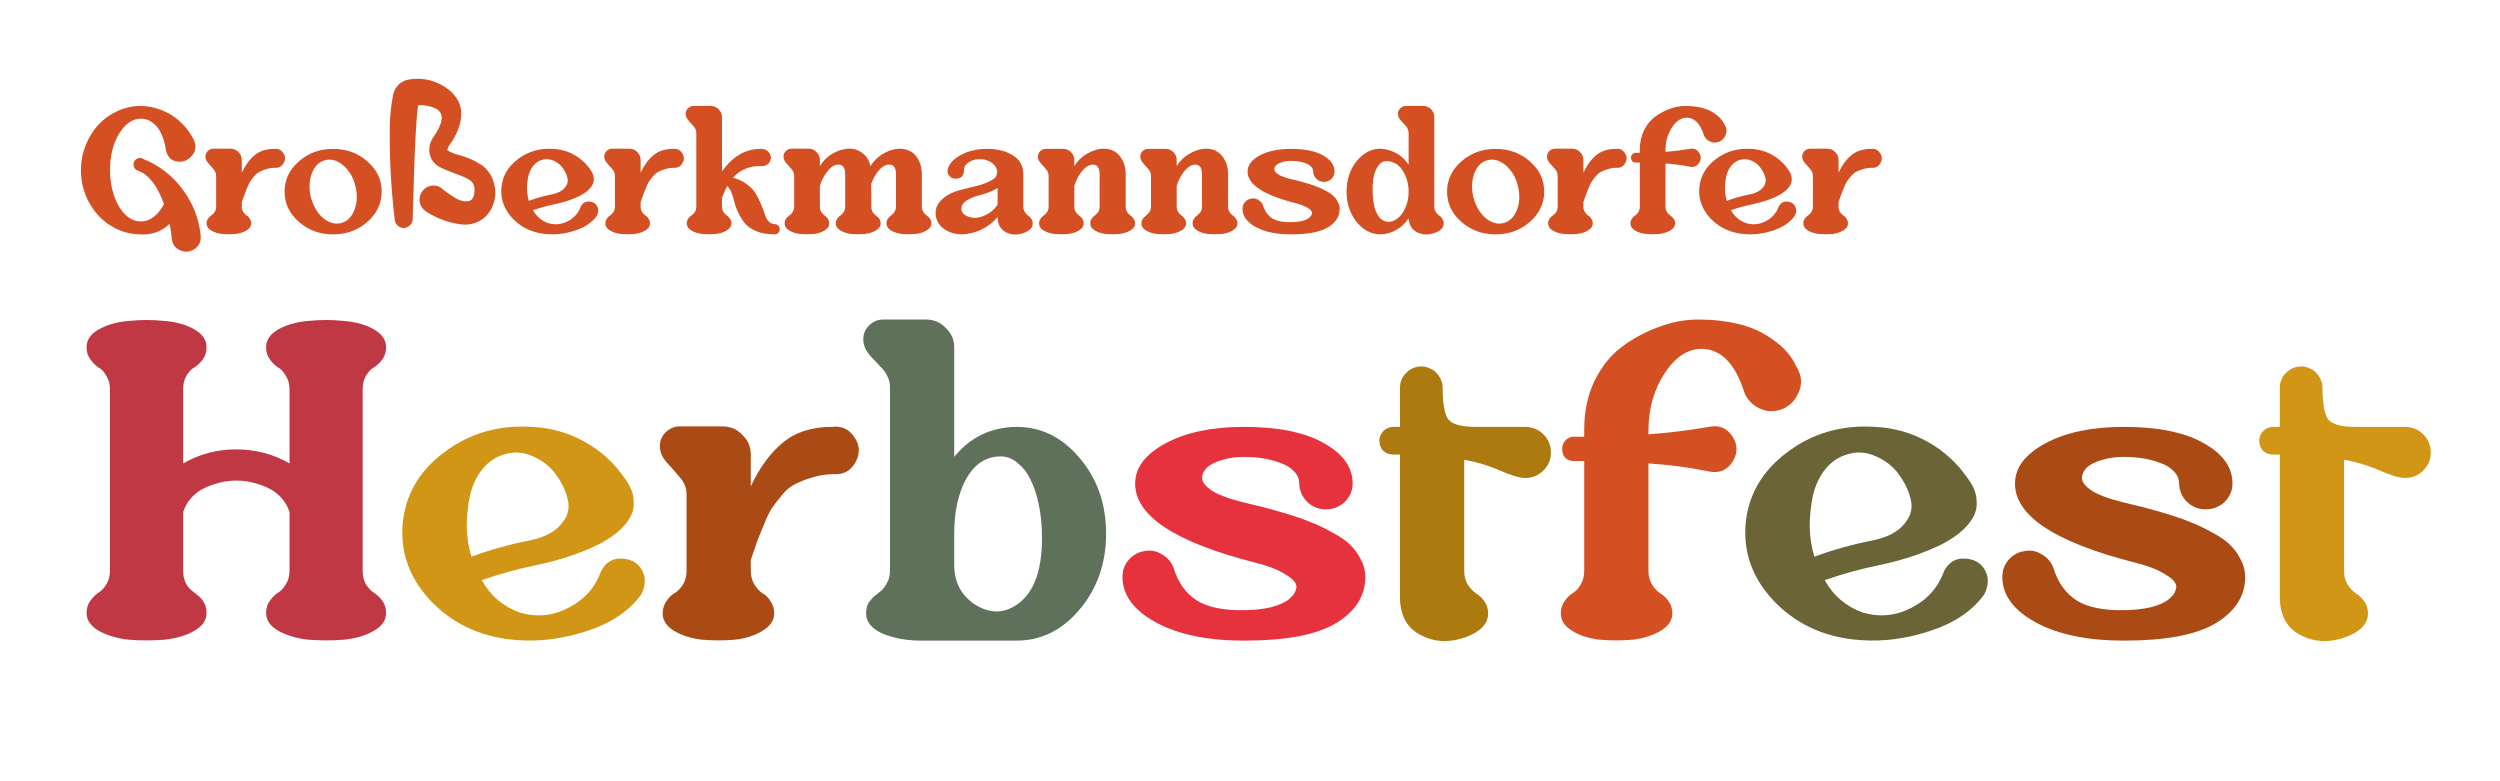 <?xml version="1.0" encoding="UTF-8" standalone="no"?>
<svg version="1.1" width="800" height="250" viewBox="0 0 1600 500"
 xmlns="http://www.w3.org/2000/svg">
  <title>Schriftzug Herbstfest</title>
  <g>
    <path aria-label="Großerkmannsdorfer" style="fill:#d45023"
       d="m 88.64,109.32 q -2.64,-0.6 -3.12,-3.24 -0.48,-2.76 1.68,-4.2 2.28,-1.56 4.56,-0.12 15.36,6.24 25.2,19.56 9.96,13.32 11.52,29.88 0.24,4.32 -2.52,6.96 -2.64,2.64 -6.12,2.88 -3.48,0.24 -6.6,-2.04 -3,-2.28 -3.36,-6.6 -0.36,-4.56 -1.32,-9.12 -7.8,7.32 -18.36,6.72 -10.44,0 -19.32,-5.52 -8.76,-5.52 -13.92,-15 -5.16,-9.48 -5.16,-20.64 0,-8.28 3,-15.84 3.12,-7.68 8.16,-13.2 5.16,-5.52 12.24,-8.76 7.2,-3.24 15,-3.24 6.96,0.12 13.44,2.76 6.48,2.52 11.64,7.32 5.16,4.68 8.4,10.92 3.48,6.6 -1.44,11.52 -4.08,3.96 -9.24,3 -5.88,-1.08 -6.96,-8.16 -0.96,-6 -3.12,-10.2 -2.16,-4.32 -5.4,-6.6 -3.24,-2.4 -7.32,-2.4 -8.16,0 -14.04,9.72 -5.76,9.6 -5.76,23.16 0,9 2.64,16.56 2.64,7.56 7.2,12 4.56,4.32 9.96,4.32 4.32,0 8.16,-2.88 3.84,-3 6.6,-8.28 -6.36,-17.4 -16.32,-21.24 z m 66.12,-6.96 v 8.16 q 3.36,-7.2 8.16,-11.16 4.8,-4.08 12.6,-4.08 3.72,-0.48 5.76,2.64 2.16,3.12 0.24,6.48 -1.8,3.24 -5.64,3 -2.88,0 -5.4,0.84 -2.52,0.72 -4.32,1.68 -1.8,0.84 -3.48,2.88 -1.68,2.04 -2.64,3.48 -0.84,1.32 -2.04,4.32 -1.2,2.88 -1.68,4.2 -0.48,1.32 -1.56,4.56 v 2.76 q 0,2.04 0.96,3.6 0.96,1.44 2.04,2.16 1.2,0.6 2.04,2.04 0.96,1.32 0.96,3.12 0,2.64 -3,4.44 -2.88,1.8 -7.08,2.28 -4.2,0.36 -8.4,0 -4.2,-0.48 -7.2,-2.28 -2.88,-1.8 -2.88,-4.44 0,-1.8 0.96,-3.12 0.96,-1.44 2.04,-2.04 1.2,-0.72 2.16,-2.16 0.96,-1.56 0.96,-3.6 v -19.56 q 0,-2.52 -1.8,-4.44 -1.68,-2.04 -3.36,-3.84 -1.68,-1.92 -1.68,-4.08 0,-2.04 1.44,-3.48 1.56,-1.56 3.6,-1.56 h 11.04 q 3,0 5.04,2.16 2.16,2.04 2.16,5.04 z m 58.44,-7.08 q 12.84,0 21.96,8.04 9.12,7.92 9.12,19.32 0,11.28 -9.12,19.32 -9.12,8.04 -21.96,8.04 -12.84,0 -21.96,-8.04 -9.12,-8.04 -9.12,-19.32 0,-11.4 9.12,-19.32 9.12,-8.04 21.96,-8.04 z m 4.92,47.52 q 5.88,-1.44 8.64,-8.28 2.76,-6.96 0.72,-15.36 -2.04,-8.4 -7.68,-13.2 -5.64,-4.92 -11.52,-3.48 -5.88,1.32 -8.64,8.28 -2.64,6.96 -0.72,15.36 1.44,5.52 4.44,9.72 3,4.08 6.96,6 3.96,1.92 7.8,0.96 z m 90,-37.32 q 6.36,4.68 8.16,12.36 1.92,7.56 -1.32,14.76 -2.88,6.12 -8.16,8.88 -5.28,2.76 -11.4,2.16 -6.12,-0.72 -12,-2.88 -5.76,-2.16 -10.68,-5.4 -3,-1.92 -3.96,-5.4 -0.84,-3.6 0.96,-6.72 1.92,-3.24 5.4,-4.2 3.48,-0.96 6.72,0.84 3.12,2.52 4.44,3.48 1.32,0.96 4.32,2.88 3.12,1.92 5.52,2.4 2.4,0.48 4.44,-0.12 2.88,-1.2 3.12,-6.12 0.24,-5.04 -2.88,-6.96 -2.52,-1.92 -9.36,-4.32 -6.84,-2.52 -9.12,-3.72 -6,-2.88 -7.32,-8.76 -1.2,-5.88 2.52,-11.16 3,-4.32 4.2,-7.56 1.32,-3.36 0.84,-6 -0.48,-2.64 -3.48,-4.32 -3,-1.68 -8.52,-2.28 -1.68,0 -2.88,0 -0.24,1.2 -0.6,3.48 -1.2,13.44 -2.04,38.64 -0.72,25.2 -0.96,31.08 -0.12,2.16 -1.8,3.72 -1.56,1.56 -3.84,1.68 -2.16,0 -3.84,-1.44 -1.68,-1.44 -1.92,-3.6 -3.48,-28.44 -3.24,-57.12 -0.12,-11.64 2.16,-23.16 0.84,-3.48 3.24,-6.24 2.64,-2.64 6.24,-3.36 10.8,-2.04 20.64,2.88 6.48,3.36 9.84,8.04 3.36,4.56 3.6,9.84 0.24,5.16 -1.8,10.56 -1.92,5.4 -6,10.92 -0.72,1.32 -1.08,2.88 3.36,2.16 7.2,3 7.8,2.04 14.64,6.36 z m 63.6,26.64 q 1.8,-3.36 5.4,-3.12 3.6,0.24 5.04,3 1.56,2.76 -0.24,6.24 -4.56,6.24 -13.68,9.24 -9,3 -17.76,2.4 -13.08,-0.84 -21.72,-9.36 -8.64,-8.64 -7.92,-19.92 0.84,-11.4 10.56,-18.72 9.72,-7.44 22.68,-6.6 7.2,0.36 13.44,3.84 6.24,3.48 10.32,9.48 2.04,2.76 2.16,5.4 0.24,2.52 -0.96,4.56 -1.08,1.92 -3.36,3.84 -2.28,1.8 -4.92,3.12 -2.52,1.2 -5.76,2.4 -3.12,1.08 -5.4,1.68 -2.28,0.6 -4.56,1.08 -7.08,1.44 -13.92,3.84 3.36,6 9.72,8.28 6.48,1.92 12.48,-1.2 6.12,-3.12 8.4,-9.48 z m -23.52,-30.12 q -3.96,0.72 -6.6,3.72 -2.52,3 -3.48,7.08 -0.84,3.96 -0.84,8.16 0.12,4.08 1.2,7.56 7.44,-2.76 15.12,-4.2 5.4,-1.2 7.8,-4.08 2.52,-2.88 1.8,-6.12 -0.72,-3.36 -2.88,-6.36 -2.04,-3 -5.52,-4.68 -3.36,-1.68 -6.6,-1.08 z m 61.8,0.36 v 8.16 q 3.36,-7.2 8.16,-11.16 4.8,-4.08 12.6,-4.08 3.72,-0.48 5.76,2.64 2.16,3.12 0.24,6.48 -1.8,3.24 -5.64,3 -2.88,0 -5.4,0.84 -2.52,0.72 -4.32,1.68 -1.8,0.84 -3.48,2.88 -1.68,2.04 -2.64,3.48 -0.84,1.32 -2.04,4.32 -1.2,2.88 -1.68,4.2 -0.48,1.32 -1.56,4.56 v 2.76 q 0,2.04 0.96,3.6 0.96,1.44 2.04,2.16 1.2,0.6 2.04,2.04 0.96,1.32 0.96,3.12 0,2.64 -3,4.44 -2.88,1.8 -7.08,2.28 -4.2,0.36 -8.4,0 -4.2,-0.48 -7.2,-2.28 -2.88,-1.8 -2.88,-4.44 0,-1.8 0.96,-3.12 0.96,-1.44 2.04,-2.04 1.2,-0.72 2.16,-2.16 0.96,-1.56 0.96,-3.6 v -19.56 q 0,-2.52 -1.8,-4.44 -1.68,-2.04 -3.36,-3.84 -1.68,-1.92 -1.68,-4.08 0,-2.04 1.44,-3.48 1.56,-1.56 3.6,-1.56 h 11.04 q 3,0 5.04,2.16 2.16,2.04 2.16,5.04 z m 85.8,41.04 q 1.32,0.12 2.28,1.08 0.96,0.84 0.96,2.28 0,1.32 -0.96,2.28 -0.96,0.96 -2.28,0.96 -6.6,0 -11.52,-1.92 -4.8,-2.04 -7.32,-4.92 -2.52,-3 -4.32,-6.72 -1.8,-3.72 -2.64,-7.08 -0.72,-3.36 -1.92,-6.24 -1.2,-2.88 -2.64,-3.96 -1.92,3.6 -3.36,7.44 v 5.52 q 0,2.04 0.96,3.6 0.96,1.44 2.04,2.16 1.2,0.72 2.04,2.04 0.96,1.32 0.96,3.12 0,2.64 -3,4.44 -2.88,1.8 -7.08,2.28 -4.2,0.36 -8.4,0 -4.2,-0.48 -7.2,-2.28 -2.88,-1.8 -2.88,-4.44 0,-1.8 0.96,-3.12 0.96,-1.32 2.04,-2.04 1.2,-0.72 2.16,-2.16 0.96,-1.44 0.96,-3.6 V 85.2 q 0,-2.52 -1.8,-4.44 -1.68,-2.04 -3.36,-3.84 -1.68,-1.92 -1.68,-4.08 0,-2.04 1.44,-3.48 1.56,-1.56 3.6,-1.56 h 11.04 q 3,0 5.04,2.16 2.16,2.04 2.16,5.04 v 34.68 q 10.2,-14.28 24.36,-14.4 4.32,-0.12 6,2.76 1.8,2.76 0.12,5.64 -1.68,2.76 -5.64,2.64 -5.16,-0.24 -9.84,1.68 -4.68,1.92 -7.92,5.76 5.16,1.32 8.88,4.2 3.84,2.76 5.64,6 1.92,3.24 3.36,6.72 1.56,3.48 2.4,6.36 0.84,2.76 2.4,4.56 1.68,1.8 3.96,1.8 z m 94.2,-11.28 q 0,2.04 0.96,3.6 0.96,1.44 2.04,2.16 1.2,0.72 2.16,2.04 0.96,1.32 0.96,3.12 -0.12,2.64 -3.12,4.44 -2.88,1.8 -7.2,2.28 -4.2,0.36 -8.4,0 -4.2,-0.48 -7.2,-2.28 -2.88,-1.8 -2.88,-4.44 0,-1.56 0.6,-2.64 0.72,-1.08 1.56,-1.8 0.84,-0.72 1.68,-1.44 0.96,-0.84 1.56,-2.04 0.72,-1.32 0.72,-3 V 111.6 q 0,-6 -3.96,-6.24 -4.32,-0.36 -8.52,5.64 -2.04,3 -3.36,6.6 v 14.52 q 0,1.68 0.6,3 0.6,1.2 1.44,2.04 0.96,0.72 1.8,1.44 0.96,0.72 1.56,1.8 0.6,1.08 0.6,2.64 0,2.64 -3,4.44 -3,1.8 -7.2,2.28 -4.2,0.36 -8.4,0 -4.2,-0.48 -7.2,-2.28 -2.88,-1.8 -2.88,-4.44 0,-1.8 0.96,-3.12 0.96,-1.44 2.04,-2.04 1.2,-0.72 2.04,-2.16 0.96,-1.56 0.96,-3.6 V 111.6 q 0,-6 -3.96,-6.24 -4.2,-0.36 -8.4,5.64 -2.52,3.48 -3.84,8.04 v 13.08 q 0,2.04 0.96,3.6 0.96,1.44 2.04,2.16 1.2,0.72 2.04,2.04 0.96,1.32 0.96,3.12 0,2.64 -3,4.44 -2.88,1.8 -7.08,2.28 -4.2,0.36 -8.4,0 -4.2,-0.48 -7.2,-2.28 -2.88,-1.8 -2.88,-4.44 0,-1.56 0.6,-2.64 0.72,-1.08 1.56,-1.8 0.96,-0.72 1.8,-1.44 0.84,-0.84 1.44,-2.04 0.72,-1.32 0.72,-3 v -19.56 q 0,-2.4 -1.8,-4.44 -1.68,-2.04 -3.36,-3.84 -1.68,-1.92 -1.68,-4.08 0,-2.04 1.44,-3.48 1.56,-1.56 3.6,-1.56 h 11.04 q 3,0 5.04,2.16 2.16,2.04 2.16,5.04 v 3.96 q 2.76,-4.56 7.2,-7.44 4.44,-2.88 9.6,-3.6 5.52,-0.84 10.08,2.4 4.56,3.24 5.4,8.76 1.8,-3 4.44,-5.28 2.64,-2.4 5.76,-3.84 3.24,-1.56 6.84,-2.04 3.72,-0.36 6.72,0.72 3.12,1.08 5.04,3.36 2.04,2.28 3.12,5.52 1.08,3.12 1.08,6.84 z m 64.92,0 q 0,2.04 0.96,3.6 0.96,1.44 2.04,2.16 1.2,0.72 2.04,2.04 0.96,1.32 0.96,3.12 0,3.84 -5.28,5.88 -6.6,2.52 -12,-0.36 -5.16,-2.88 -5.16,-9.72 -4.32,5.16 -10.32,8.04 -6,2.88 -12.72,3.12 -4.2,0 -7.8,-1.56 -3.6,-1.56 -5.88,-4.08 -2.16,-2.52 -2.76,-5.76 -0.6,-3.24 0.48,-6.24 1.2,-3.12 4.8,-6 3.72,-2.88 9.48,-4.56 1.44,-0.36 3.48,-0.84 2.04,-0.6 3.6,-0.96 1.68,-0.36 3.6,-0.84 2.04,-0.6 3.48,-0.96 1.44,-0.48 3.12,-1.08 1.68,-0.72 2.76,-1.32 1.08,-0.6 2.16,-1.32 1.2,-0.84 1.56,-1.68 0.36,-0.96 0.6,-2.04 0.36,-1.2 -0.24,-2.4 -1.08,-3.36 -4.56,-5.04 -3.36,-1.68 -7.08,-1.44 -3.6,0.12 -6.48,2.16 -2.88,1.92 -2.88,5.16 0,4.32 -3.84,5.04 -3.6,0.72 -5.64,-1.92 -1.68,-2.04 -0.6,-4.92 2.04,-5.28 9,-8.64 6.96,-3.48 15.84,-3.48 10.2,0 16.68,4.2 6.6,4.08 6.6,12.12 z m -16.44,-1.2 v -10.56 q -5.64,3.24 -12,4.68 -10.68,3 -11.16,7.92 -0.48,3.6 3.96,5.52 4.56,1.92 9.72,-0.12 6,-2.16 9.48,-7.44 z m 49.08,-28.56 v 3.96 q 1.8,-3 4.44,-5.28 2.64,-2.28 5.76,-3.72 3.12,-1.56 6.6,-2.04 7.44,-0.84 11.76,3.96 4.32,4.8 4.32,12.48 v 20.4 q 0,2.16 0.96,3.6 0.96,1.44 2.04,2.16 1.2,0.72 2.04,2.04 0.96,1.32 0.96,3.12 0,2.64 -3,4.44 -3,1.8 -7.2,2.28 -4.2,0.36 -8.4,0 -4.2,-0.48 -7.2,-2.28 -2.88,-1.8 -2.88,-4.44 0,-0.84 0.12,-1.44 0.24,-0.72 0.48,-1.2 0.36,-0.48 0.72,-0.96 0.36,-0.48 0.72,-0.84 0.48,-0.36 0.96,-0.72 0.48,-0.48 0.84,-0.84 0.48,-0.36 0.84,-0.84 0.48,-0.48 0.72,-0.96 0.24,-0.6 0.36,-1.32 0.24,-0.84 0.24,-1.8 V 111.6 q 0,-6 -3.96,-6.24 -4.2,-0.36 -8.4,5.64 -2.52,3.48 -3.84,8.04 v 13.08 q 0,2.16 0.96,3.6 0.96,1.44 2.04,2.16 1.2,0.72 2.04,2.04 0.96,1.32 0.96,3.12 0,2.64 -3,4.44 -2.88,1.8 -7.08,2.28 -4.2,0.36 -8.4,0 -4.2,-0.48 -7.2,-2.28 -2.88,-1.8 -2.88,-4.44 0,-1.32 0.48,-2.28 0.48,-1.08 1.08,-1.56 0.72,-0.6 1.44,-1.32 0.84,-0.72 1.44,-1.32 0.72,-0.72 1.2,-1.8 0.48,-1.2 0.48,-2.64 v -19.56 q 0,-2.4 -1.8,-4.44 -1.68,-2.04 -3.36,-3.84 -1.68,-1.8 -1.68,-3.96 0,-2.16 1.44,-3.6 1.56,-1.44 3.6,-1.44 h 11.04 q 3,0 5.04,2.04 2.16,2.04 2.16,5.04 z m 65.52,0 v 3.96 q 1.8,-3 4.44,-5.28 2.64,-2.28 5.76,-3.72 3.12,-1.56 6.6,-2.04 7.44,-0.84 11.76,3.96 4.32,4.8 4.32,12.48 v 20.4 q 0,2.16 0.96,3.6 0.96,1.44 2.04,2.16 1.2,0.72 2.04,2.04 0.96,1.32 0.96,3.12 0,2.64 -3,4.44 -3,1.8 -7.2,2.28 -4.2,0.36 -8.4,0 -4.2,-0.48 -7.2,-2.28 -2.88,-1.8 -2.88,-4.44 0,-0.84 0.12,-1.44 0.24,-0.72 0.48,-1.2 0.36,-0.48 0.72,-0.96 0.36,-0.48 0.72,-0.84 0.48,-0.36 0.96,-0.72 0.48,-0.48 0.84,-0.84 0.48,-0.36 0.84,-0.84 0.48,-0.48 0.72,-0.96 0.24,-0.6 0.36,-1.32 0.24,-0.84 0.24,-1.8 V 111.6 q 0,-6 -3.96,-6.24 -4.2,-0.36 -8.4,5.64 -2.52,3.48 -3.84,8.04 v 13.08 q 0,2.16 0.96,3.6 0.96,1.44 2.04,2.16 1.2,0.72 2.04,2.04 0.96,1.32 0.96,3.12 0,2.64 -3,4.44 -2.88,1.8 -7.08,2.28 -4.2,0.36 -8.4,0 -4.2,-0.48 -7.2,-2.28 -2.88,-1.8 -2.88,-4.44 0,-1.32 0.48,-2.28 0.48,-1.08 1.08,-1.56 0.72,-0.6 1.44,-1.32 0.84,-0.72 1.44,-1.32 0.72,-0.72 1.2,-1.8 0.48,-1.2 0.48,-2.64 v -19.56 q 0,-2.4 -1.8,-4.44 -1.68,-2.04 -3.36,-3.84 -1.68,-1.8 -1.68,-3.96 0,-2.16 1.44,-3.6 1.56,-1.44 3.6,-1.44 h 11.04 q 3,0 5.04,2.04 2.16,2.04 2.16,5.04 z m 45.36,7.44 q 0,-6.12 7.8,-10.32 7.8,-4.2 20.04,-4.2 13.2,0 20.52,4.2 7.32,4.08 7.32,10.32 0,1.8 -0.96,3.36 -0.96,1.56 -2.52,2.4 -1.56,0.84 -3.36,0.84 -2.76,0 -4.8,-1.92 -1.92,-1.92 -2.04,-4.68 0,-1.8 -1.32,-3.12 -1.32,-1.44 -3.48,-2.16 -2.16,-0.84 -4.56,-1.2 -2.28,-0.36 -4.8,-0.36 -3.12,0 -5.76,0.84 -2.52,0.72 -3.84,2.04 -1.2,1.32 -1.08,2.76 0.12,1.44 2.64,3.12 2.64,1.56 7.44,2.76 3.96,0.96 5.88,1.44 1.92,0.48 5.88,1.68 3.96,1.2 6.12,2.16 2.28,0.84 5.28,2.52 3,1.56 4.56,3.12 1.68,1.56 2.76,3.72 1.2,2.16 1.2,4.56 0,7.32 -7.56,11.88 -7.44,4.44 -23.52,4.44 -13.92,0 -22.56,-4.68 -8.52,-4.68 -8.52,-11.64 0,-2.52 1.56,-4.32 1.68,-1.92 4.08,-2.28 2.4,-0.48 4.44,0.84 2.16,1.2 3,3.48 1.68,5.52 5.88,8.28 4.2,2.64 12,2.52 3.72,0 6.96,-0.72 3.24,-0.84 4.8,-2.16 1.68,-1.44 1.8,-3 0.12,-1.56 -2.76,-3.24 -2.76,-1.8 -8.04,-3.12 -30.48,-7.8 -30.48,-20.16 z m 119.52,22.32 q 0,2.04 0.96,3.6 0.96,1.44 2.04,2.16 1.2,0.6 2.04,2.04 0.96,1.32 0.96,3.12 0,3.84 -5.4,5.88 -6.6,2.52 -12,-0.48 -4.68,-2.64 -5.04,-8.76 -2.88,4.56 -7.68,7.32 -4.68,2.76 -10.08,3 -9.12,0 -15.6,-8.04 -6.36,-8.04 -6.36,-19.32 0,-11.4 6.36,-19.44 6.48,-8.04 15.6,-8.04 3.6,0.24 6.96,1.56 3.36,1.2 6.12,3.48 2.76,2.28 4.68,5.28 V 85.2 q 0,-1.44 -0.6,-2.64 -0.48,-1.2 -1.2,-2.04 -0.72,-0.84 -1.68,-1.68 -0.84,-0.96 -1.56,-1.8 -0.72,-0.84 -1.32,-1.92 -0.48,-1.08 -0.48,-2.28 0,-2.04 1.44,-3.48 1.56,-1.56 3.6,-1.56 h 11.04 q 2.04,0 3.6,0.96 1.68,0.96 2.64,2.64 0.96,1.56 0.96,3.48 z m -39.48,-9.48 q 0.12,7.2 1.8,11.88 1.8,4.68 4.32,6.24 2.64,1.56 5.52,1.08 3,-0.6 5.52,-3.12 2.52,-2.52 4.2,-6.72 1.68,-4.32 1.68,-9.36 0,-6.12 -2.52,-11.16 -2.4,-5.04 -5.88,-6.84 -3.36,-1.92 -6.84,-1.44 -3.36,0.48 -5.76,5.64 -2.28,5.04 -2.04,13.8 z m 78.72,-27.36 q 12.84,0 21.96,8.04 9.12,7.92 9.12,19.32 0,11.28 -9.12,19.32 -9.12,8.04 -21.96,8.04 -12.84,0 -21.96,-8.04 -9.12,-8.04 -9.12,-19.32 0,-11.4 9.12,-19.32 9.12,-8.04 21.96,-8.04 z m 4.92,47.52 q 5.88,-1.44 8.64,-8.28 2.76,-6.96 0.72,-15.36 -2.04,-8.4 -7.68,-13.2 -5.64,-4.92 -11.52,-3.48 -5.88,1.32 -8.64,8.28 -2.64,6.96 -0.72,15.36 1.44,5.52 4.44,9.72 3,4.08 6.96,6 3.96,1.92 7.8,0.96 z m 51.24,-40.44 v 8.16 q 3.36,-7.2 8.16,-11.16 4.8,-4.08 12.6,-4.08 3.72,-0.48 5.76,2.64 2.16,3.12 0.24,6.48 -1.8,3.24 -5.64,3 -2.88,0 -5.4,0.84 -2.52,0.72 -4.32,1.68 -1.8,0.84 -3.48,2.88 -1.68,2.04 -2.64,3.48 -0.84,1.32 -2.04,4.32 -1.2,2.88 -1.68,4.2 -0.48,1.32 -1.56,4.56 v 2.76 q 0,2.04 0.96,3.6 0.96,1.44 2.04,2.16 1.2,0.6 2.04,2.04 0.96,1.32 0.96,3.12 0,2.64 -3,4.44 -2.88,1.8 -7.08,2.28 -4.2,0.36 -8.4,0 -4.2,-0.48 -7.2,-2.28 -2.88,-1.8 -2.88,-4.44 0,-1.8 0.96,-3.12 0.96,-1.44 2.04,-2.04 1.2,-0.72 2.16,-2.16 0.96,-1.56 0.96,-3.6 v -19.56 q 0,-2.52 -1.8,-4.44 -1.68,-2.04 -3.36,-3.84 -1.68,-1.92 -1.68,-4.08 0,-2.04 1.44,-3.48 1.56,-1.56 3.6,-1.56 h 11.04 q 3,0 5.04,2.16 2.16,2.04 2.16,5.04 z m 90.36,-22.68 q 2.52,4.08 0,8.04 -1.2,1.92 -3.24,2.88 -1.92,0.84 -4.08,0.6 -2.16,-0.36 -3.84,-1.8 -1.68,-1.44 -2.28,-3.48 -3.24,-9.84 -9.84,-10.56 -5.88,-0.6 -10.32,6.12 -4.08,6.12 -4.2,14.4 v 1.32 q 7.8,-0.6 15.48,-1.92 3.84,-0.84 6,2.4 2.16,3.24 0,6.6 -2.16,3.24 -6,2.4 -7.68,-1.56 -15.48,-2.04 v 27.48 q 0,2.04 0.96,3.6 0.96,1.44 2.04,2.16 1.2,0.72 2.16,2.04 0.96,1.32 0.96,3.12 0,2.64 -3,4.44 -3,1.8 -7.2,2.28 -4.2,0.36 -8.4,0 -4.2,-0.48 -7.08,-2.28 -2.88,-1.8 -2.88,-4.44 0,-1.8 0.96,-3.12 0.96,-1.44 2.04,-2.04 1.2,-0.72 2.04,-2.16 0.96,-1.44 0.96,-3.6 v -28.08 h -3 q -0.72,-0.12 -1.44,-0.48 -0.6,-0.48 -0.96,-1.2 -0.24,-0.72 -0.24,-1.44 0,-1.2 0.72,-2.04 0.84,-0.96 1.92,-1.08 h 3 v -1.92 q 0,-6.72 2.52,-12.12 2.64,-5.52 6.84,-8.76 4.2,-3.24 9.36,-5.16 5.16,-2.04 10.56,-2.04 5.52,0 10.44,1.2 4.92,1.2 8.76,4.08 3.96,2.76 5.76,6.6 z m 34.68,52.44 q 1.8,-3.36 5.4,-3.12 3.6,0.24 5.04,3 1.56,2.76 -0.24,6.24 -4.56,6.24 -13.68,9.24 -9,3 -17.76,2.4 -13.08,-0.84 -21.72,-9.36 -8.64,-8.64 -7.92,-19.92 0.84,-11.4 10.56,-18.72 9.72,-7.44 22.68,-6.6 7.2,0.36 13.44,3.84 6.24,3.48 10.32,9.48 2.04,2.76 2.16,5.4 0.24,2.52 -0.96,4.56 -1.08,1.92 -3.36,3.84 -2.28,1.8 -4.92,3.12 -2.52,1.2 -5.76,2.4 -3.12,1.08 -5.4,1.68 -2.28,0.6 -4.56,1.08 -7.08,1.44 -13.92,3.84 3.36,6 9.72,8.28 6.48,1.92 12.48,-1.2 6.12,-3.12 8.4,-9.48 z m -23.52,-30.12 q -3.96,0.72 -6.6,3.72 -2.52,3 -3.48,7.08 -0.84,3.96 -0.84,8.16 0.12,4.08 1.2,7.56 7.44,-2.76 15.12,-4.2 5.4,-1.2 7.8,-4.08 2.52,-2.88 1.8,-6.12 -0.72,-3.36 -2.88,-6.36 -2.04,-3 -5.52,-4.68 -3.36,-1.68 -6.6,-1.08 z m 61.8,0.36 v 8.16 q 3.36,-7.2 8.16,-11.16 4.8,-4.08 12.6,-4.08 3.72,-0.48 5.76,2.64 2.16,3.12 0.24,6.48 -1.8,3.24 -5.64,3 -2.88,0 -5.4,0.84 -2.52,0.72 -4.32,1.68 -1.8,0.84 -3.48,2.88 -1.68,2.04 -2.64,3.48 -0.84,1.32 -2.04,4.32 -1.2,2.88 -1.68,4.2 -0.48,1.32 -1.56,4.56 v 2.76 q 0,2.04 0.96,3.6 0.96,1.44 2.04,2.16 1.2,0.6 2.04,2.04 0.96,1.32 0.96,3.12 0,2.64 -3,4.44 -2.88,1.8 -7.08,2.28 -4.2,0.36 -8.4,0 -4.2,-0.48 -7.2,-2.28 -2.88,-1.8 -2.88,-4.44 0,-1.8 0.96,-3.12 0.96,-1.44 2.04,-2.04 1.2,-0.72 2.16,-2.16 0.96,-1.56 0.96,-3.6 v -19.56 q 0,-2.52 -1.8,-4.44 -1.68,-2.04 -3.36,-3.84 -1.68,-1.92 -1.68,-4.08 0,-2.04 1.44,-3.48 1.56,-1.56 3.6,-1.56 h 11.04 q 3,0 5.04,2.16 2.16,2.04 2.16,5.04 z" />
    <g aria-label="Herbstfest">
      <path style="fill:#bf3844"
         d="m 132.2,222.2 q 0,4.5 -2.4,7.8 -2.4,3.3 -5.4,5.1 -2.7,1.5 -5.1,5.4 -2.1,3.6 -2.1,8.7 v 47.4 q 15.6,-9 33.9,-9 18.6,0 34.2,9 v -47.4 q 0,-5.1 -2.4,-8.7 -2.1,-3.9 -5.1,-5.4 -2.7,-1.8 -5.1,-5.1 -2.4,-3.3 -2.4,-7.8 0,-6.9 7.8,-11.4 8.1,-4.5 19.2,-5.4 11.4,-1.2 22.8,0 11.4,0.9 19.2,5.4 7.8,4.5 7.8,11.4 0,4.5 -2.4,7.8 -2.4,3.3 -5.4,5.1 -2.7,1.5 -5.1,5.4 -2.1,3.6 -2.1,8.7 V 365 q 0,5.4 2.1,9 2.4,3.6 5.1,5.4 3,1.8 5.4,5.1 2.4,3.3 2.4,7.8 0,6.9 -7.8,11.4 -7.8,4.5 -19.2,5.7 -11.4,0.9 -22.8,0 -11.1,-1.2 -19.2,-5.7 -7.8,-4.5 -7.8,-11.4 0,-4.5 2.4,-7.8 2.4,-3.3 5.1,-5.1 3,-1.8 5.1,-5.4 2.4,-3.6 2.4,-9 v -37.2 q -4.2,-12.9 -19.2,-17.7 -14.7,-5.1 -29.7,0 -15,4.8 -19.2,17.7 V 365 q 0,4.5 1.5,7.8 1.5,3 3.6,4.8 2.4,1.8 4.5,3.6 2.4,1.8 3.9,4.8 1.5,2.7 1.5,6.3 0,6.9 -7.8,11.4 -7.8,4.5 -19.2,5.7 -11.4,0.9 -22.8,0 -11.1,-1.2 -19.2,-5.7 -7.8,-4.5 -7.8,-11.4 0,-4.5 2.4,-7.8 2.4,-3.3 5.1,-5.1 3,-1.8 5.1,-5.4 2.4,-3.6 2.4,-9 V 249.2 q 0,-5.1 -2.4,-8.7 -2.1,-3.9 -5.1,-5.4 -2.7,-1.8 -5.1,-5.1 -2.4,-3.3 -2.4,-7.8 0,-6.9 7.8,-11.4 8.1,-4.5 19.2,-5.4 11.4,-1.2 22.8,0 11.4,0.9 19.2,5.4 7.8,4.5 7.8,11.4 z" />
      <path style="fill:#d19615"
         d="m 384.8,365.3 q 4.5,-8.4 13.5,-7.8 9,0.6 12.6,7.5 3.9,6.9 -0.6,15.6 -11.4,15.6 -34.2,23.1 -22.5,7.5 -44.4,6 -32.7,-2.1 -54.3,-23.4 -21.6,-21.6 -19.8,-49.8 2.1,-28.5 26.4,-46.8 24.3,-18.6 56.7,-16.5 18,0.9 33.6,9.6 15.6,8.7 25.8,23.7 5.1,6.9 5.4,13.5 0.6,6.3 -2.4,11.4 -2.7,4.8 -8.4,9.6 -5.7,4.5 -12.3,7.8 -6.3,3 -14.4,6 -7.8,2.7 -13.5,4.2 -5.7,1.5 -11.4,2.7 -17.7,3.6 -34.8,9.6 8.4,15 24.3,20.7 16.2,4.8 31.2,-3 15.3,-7.8 21,-23.7 z m -58.8,-75.3 q -9.9,1.8 -16.5,9.3 -6.3,7.5 -8.7,17.7 -2.1,9.9 -2.1,20.4 0.3,10.2 3,18.9 18.6,-6.9 37.8,-10.5 13.5,-3 19.5,-10.2 6.3,-7.2 4.5,-15.3 -1.8,-8.4 -7.2,-15.9 -5.1,-7.5 -13.8,-11.7 -8.4,-4.2 -16.5,-2.7 z" />
      <path style="fill:#aa4a15"
         d="m 480.5,290.9 v 20.4 q 8.4,-18 20.4,-27.9 12,-10.2 31.5,-10.2 9.3,-1.2 14.4,6.6 5.4,7.8 0.6,16.2 -4.5,8.1 -14.1,7.5 -7.2,0 -13.5,2.1 -6.3,1.8 -10.8,4.2 -4.5,2.1 -8.7,7.2 -4.2,5.1 -6.6,8.7 -2.1,3.3 -5.1,10.8 -3,7.2 -4.2,10.5 -1.2,3.3 -3.9,11.4 v 6.9 q 0,5.1 2.4,9 2.4,3.6 5.1,5.4 3,1.5 5.1,5.1 2.4,3.3 2.4,7.8 0,6.6 -7.5,11.1 -7.2,4.5 -17.7,5.7 -10.5,0.9 -21,0 -10.5,-1.2 -18,-5.7 -7.2,-4.5 -7.2,-11.1 0,-4.5 2.4,-7.8 2.4,-3.6 5.1,-5.1 3,-1.8 5.4,-5.4 2.4,-3.9 2.4,-9 v -48.9 q 0,-6.3 -4.5,-11.1 -4.2,-5.1 -8.4,-9.6 -4.2,-4.8 -4.2,-10.2 0,-5.1 3.6,-8.7 3.9,-3.9 9,-3.9 h 27.6 q 7.5,0 12.6,5.4 5.4,5.1 5.4,12.6 z" />
      <path style="fill:#5f715b"
         d="m 650.6,273.2 q 23.7,0 40.5,20.1 16.8,19.8 16.8,48.3 0,28.2 -16.8,48.3 -16.8,20.1 -40.5,20.1 h -60.6 q -14.4,0 -25.2,-4.5 -10.5,-4.8 -10.5,-12.9 0,-3.9 1.5,-6.6 1.8,-2.7 3.9,-4.5 2.4,-1.8 4.5,-3.6 2.1,-2.1 3.6,-5.1 1.8,-3.3 1.8,-7.5 V 248 q 0,-4.2 -1.8,-7.5 -1.8,-3.6 -4.5,-6 -2.4,-2.7 -4.8,-5.1 -2.4,-2.4 -4.2,-5.4 -1.8,-3.3 -1.8,-6.9 0,-5.1 3.6,-8.7 3.9,-3.9 9,-3.9 h 27.6 q 7.5,0 12.6,5.4 5.4,5.1 5.4,12.3 v 70.2 q 15.3,-18.9 39.9,-19.2 z m -39.9,88.2 q 0,17.1 13.8,25.8 13.8,8.4 26.4,-0.3 17.1,-11.7 15.9,-47.1 -0.3,-9 -2.1,-17.4 -1.8,-8.7 -5.1,-15.3 -3.3,-6.9 -8.4,-10.8 -4.8,-4.2 -10.8,-4.2 -13.8,0 -21.9,14.1 -7.8,14.1 -7.8,35.4 z" />
      <path style="fill:#e5323d"
         d="m 726.5,309.5 q 0,-15.3 19.5,-25.8 19.5,-10.5 50.1,-10.5 33,0 51.3,10.5 18.3,10.2 18.3,25.8 0,4.5 -2.4,8.4 -2.4,3.9 -6.3,6 -3.9,2.1 -8.4,2.1 -6.9,0 -12,-4.8 -4.8,-4.8 -5.1,-11.7 0,-4.5 -3.3,-7.8 -3.3,-3.6 -8.7,-5.4 -5.4,-2.1 -11.4,-3 -5.7,-0.9 -12,-0.9 -7.8,0 -14.4,2.1 -6.3,1.8 -9.6,5.1 -3,3.3 -2.7,6.9 0.3,3.6 6.6,7.8 6.6,3.9 18.6,6.9 9.9,2.4 14.7,3.6 4.8,1.2 14.7,4.2 9.9,3 15.3,5.4 5.7,2.1 13.2,6.3 7.5,3.9 11.4,7.8 4.2,3.9 6.9,9.3 3,5.4 3,11.4 0,18.3 -18.9,29.7 -18.6,11.1 -58.8,11.1 -34.8,0 -56.4,-11.7 -21.3,-11.7 -21.3,-29.1 0,-6.3 3.9,-10.8 4.2,-4.8 10.2,-5.7 6,-1.2 11.1,2.1 5.4,3 7.5,8.7 4.2,13.8 14.7,20.7 10.5,6.6 30,6.3 9.3,0 17.4,-1.8 8.1,-2.1 12,-5.4 4.2,-3.6 4.5,-7.5 0.3,-3.9 -6.9,-8.1 -6.9,-4.5 -20.1,-7.8 -76.2,-19.5 -76.2,-50.4 z" />
      <path style="fill:#ac7a0f"
         d="m 976.101,305.9 q -5.1,0 -15.6,-4.5 -10.5,-4.8 -23.4,-7.2 v 71.1 q 0,5.4 2.4,9 2.4,3.6 5.1,5.4 3,1.8 5.4,5.1 2.4,3.3 2.4,7.8 0,9.6 -13.8,15 -16.5,6 -30,-1.5 -12.6,-6.9 -12.6,-24 v -91.2 h -4.2 q -3.9,0 -6.6,-2.4 -2.4,-2.7 -2.4,-6.6 0,-2.4 1.2,-4.2 1.2,-2.1 3.3,-3.3 2.1,-1.2 4.5,-1.2 h 4.2 V 248 q 0,-5.4 3.9,-9.3 4.2,-4.2 9.9,-4.2 2.7,0 5.1,1.2 2.4,0.9 4.2,2.7 1.8,1.8 3,4.5 1.2,2.4 1.2,5.1 0,15.3 3.6,20.4 3.9,4.8 17.4,4.8 h 31.8 q 6.9,0 11.7,4.8 4.8,4.8 4.8,11.7 0,6.6 -4.8,11.4 -4.8,4.8 -11.7,4.8 z" />
      <path style="fill:#d45023"
         d="m 1149.501,234.2 q 6.3,10.2 0,20.1 -3,4.8 -8.1,7.2 -4.8,2.1 -10.2,1.5 -5.4,-0.9 -9.6,-4.5 -4.2,-3.6 -5.7,-8.7 -8.1,-24.6 -24.6,-26.4 -14.7,-1.5 -25.8,15.3 -10.2,15.3 -10.5,36 v 3.3 q 19.5,-1.5 38.7,-4.8 9.6,-2.1 15,6 5.4,8.1 0,16.5 -5.4,8.1 -15,6 -19.2,-3.9 -38.7,-5.1 v 68.7 q 0,5.1 2.4,9 2.4,3.6 5.1,5.4 3,1.8 5.4,5.1 2.4,3.3 2.4,7.8 0,6.6 -7.5,11.1 -7.5,4.5 -18,5.7 -10.5,0.9 -21,0 -10.5,-1.2 -17.7,-5.7 -7.2,-4.5 -7.2,-11.1 0,-4.5 2.4,-7.8 2.4,-3.6 5.1,-5.1 3,-1.8 5.1,-5.4 2.4,-3.6 2.4,-9 v -70.2 h -7.5 q -1.8,-0.3 -3.6,-1.2 -1.5,-1.2 -2.4,-3 -0.6,-1.8 -0.6,-3.6 0,-3 1.8,-5.1 2.1,-2.4 4.8,-2.7 h 7.5 v -4.8 q 0,-16.8 6.3,-30.3 6.6,-13.8 17.1,-21.9 10.5,-8.1 23.4,-12.9 12.9,-5.1 26.4,-5.1 13.8,0 26.1,3 12.3,3 21.9,10.2 9.9,6.9 14.4,16.5 z" />
      <path style="fill:#6b6436"
         d="m 1244.301,365.3 q 4.5,-8.4 13.5,-7.8 9,0.6 12.6,7.5 3.9,6.9 -0.6,15.6 -11.4,15.6 -34.2,23.1 -22.5,7.5 -44.4,6 -32.7,-2.1 -54.3,-23.4 -21.6,-21.6 -19.8,-49.8 2.1,-28.5 26.4,-46.8 24.3,-18.6 56.7,-16.5 18,0.9 33.6,9.6 15.6,8.7 25.8,23.7 5.1,6.9 5.4,13.5 0.6,6.3 -2.4,11.4 -2.7,4.8 -8.4,9.6 -5.7,4.5 -12.3,7.8 -6.3,3 -14.4,6 -7.8,2.7 -13.5,4.2 -5.7,1.5 -11.4,2.7 -17.7,3.6 -34.8,9.6 8.4,15 24.3,20.7 16.2,4.8 31.2,-3 15.3,-7.8 21,-23.7 z m -58.8,-75.3 q -9.9,1.8 -16.5,9.3 -6.3,7.5 -8.7,17.7 -2.1,9.9 -2.1,20.4 0.3,10.2 3,18.9 18.6,-6.9 37.8,-10.5 13.5,-3 19.5,-10.2 6.3,-7.2 4.5,-15.3 -1.8,-8.4 -7.2,-15.9 -5.1,-7.5 -13.8,-11.7 -8.4,-4.2 -16.5,-2.7 z" />
      <path style="fill:#aa4a15"
         d="m 1289.601,309.5 q 0,-15.3 19.5,-25.8 19.5,-10.5 50.1,-10.5 33,0 51.3,10.5 18.3,10.2 18.3,25.8 0,4.5 -2.4,8.4 -2.4,3.9 -6.3,6 -3.9,2.1 -8.4,2.1 -6.9,0 -12,-4.8 -4.8,-4.8 -5.1,-11.7 0,-4.5 -3.3,-7.8 -3.3,-3.6 -8.7,-5.4 -5.4,-2.1 -11.4,-3 -5.7,-0.9 -12,-0.9 -7.8,0 -14.4,2.1 -6.3,1.8 -9.6,5.1 -3,3.3 -2.7,6.9 0.3,3.6 6.6,7.8 6.6,3.9 18.6,6.9 9.9,2.4 14.7,3.6 4.8,1.2 14.7,4.2 9.9,3 15.3,5.4 5.7,2.1 13.2,6.3 7.5,3.9 11.4,7.8 4.2,3.9 6.9,9.3 3,5.4 3,11.4 0,18.3 -18.9,29.7 -18.6,11.1 -58.8,11.1 -34.8,0 -56.4,-11.7 -21.3,-11.7 -21.3,-29.1 0,-6.3 3.9,-10.8 4.2,-4.8 10.2,-5.7 6,-1.2 11.1,2.1 5.4,3 7.5,8.7 4.2,13.8 14.7,20.7 10.5,6.6 30,6.3 9.3,0 17.4,-1.8 8.1,-2.1 12,-5.4 4.2,-3.6 4.5,-7.5 0.3,-3.9 -6.9,-8.1 -6.9,-4.5 -20.1,-7.8 -76.2,-19.5 -76.2,-50.4 z" />
      <path style="fill:#d19615"
         d="m 1539.201,305.9 q -5.1,0 -15.6,-4.5 -10.5,-4.8 -23.4,-7.2 v 71.1 q 0,5.4 2.4,9 2.4,3.6 5.1,5.4 3,1.8 5.4,5.1 2.4,3.3 2.4,7.8 0,9.6 -13.8,15 -16.5,6 -30,-1.5 -12.6,-6.9 -12.6,-24 v -91.2 h -4.2 q -3.9,0 -6.6,-2.4 -2.4,-2.7 -2.4,-6.6 0,-2.4 1.2,-4.2 1.2,-2.1 3.3,-3.3 2.1,-1.2 4.5,-1.2 h 4.2 V 248 q 0,-5.4 3.9,-9.3 4.2,-4.2 9.9,-4.2 2.7,0 5.1,1.2 2.4,0.9 4.2,2.7 1.8,1.8 3,4.5 1.2,2.4 1.2,5.1 0,15.3 3.6,20.4 3.9,4.8 17.4,4.8 h 31.8 q 6.9,0 11.7,4.8 4.8,4.8 4.8,11.7 0,6.6 -4.8,11.4 -4.8,4.8 -11.7,4.8 z" />
    </g>
  </g>
</svg>
